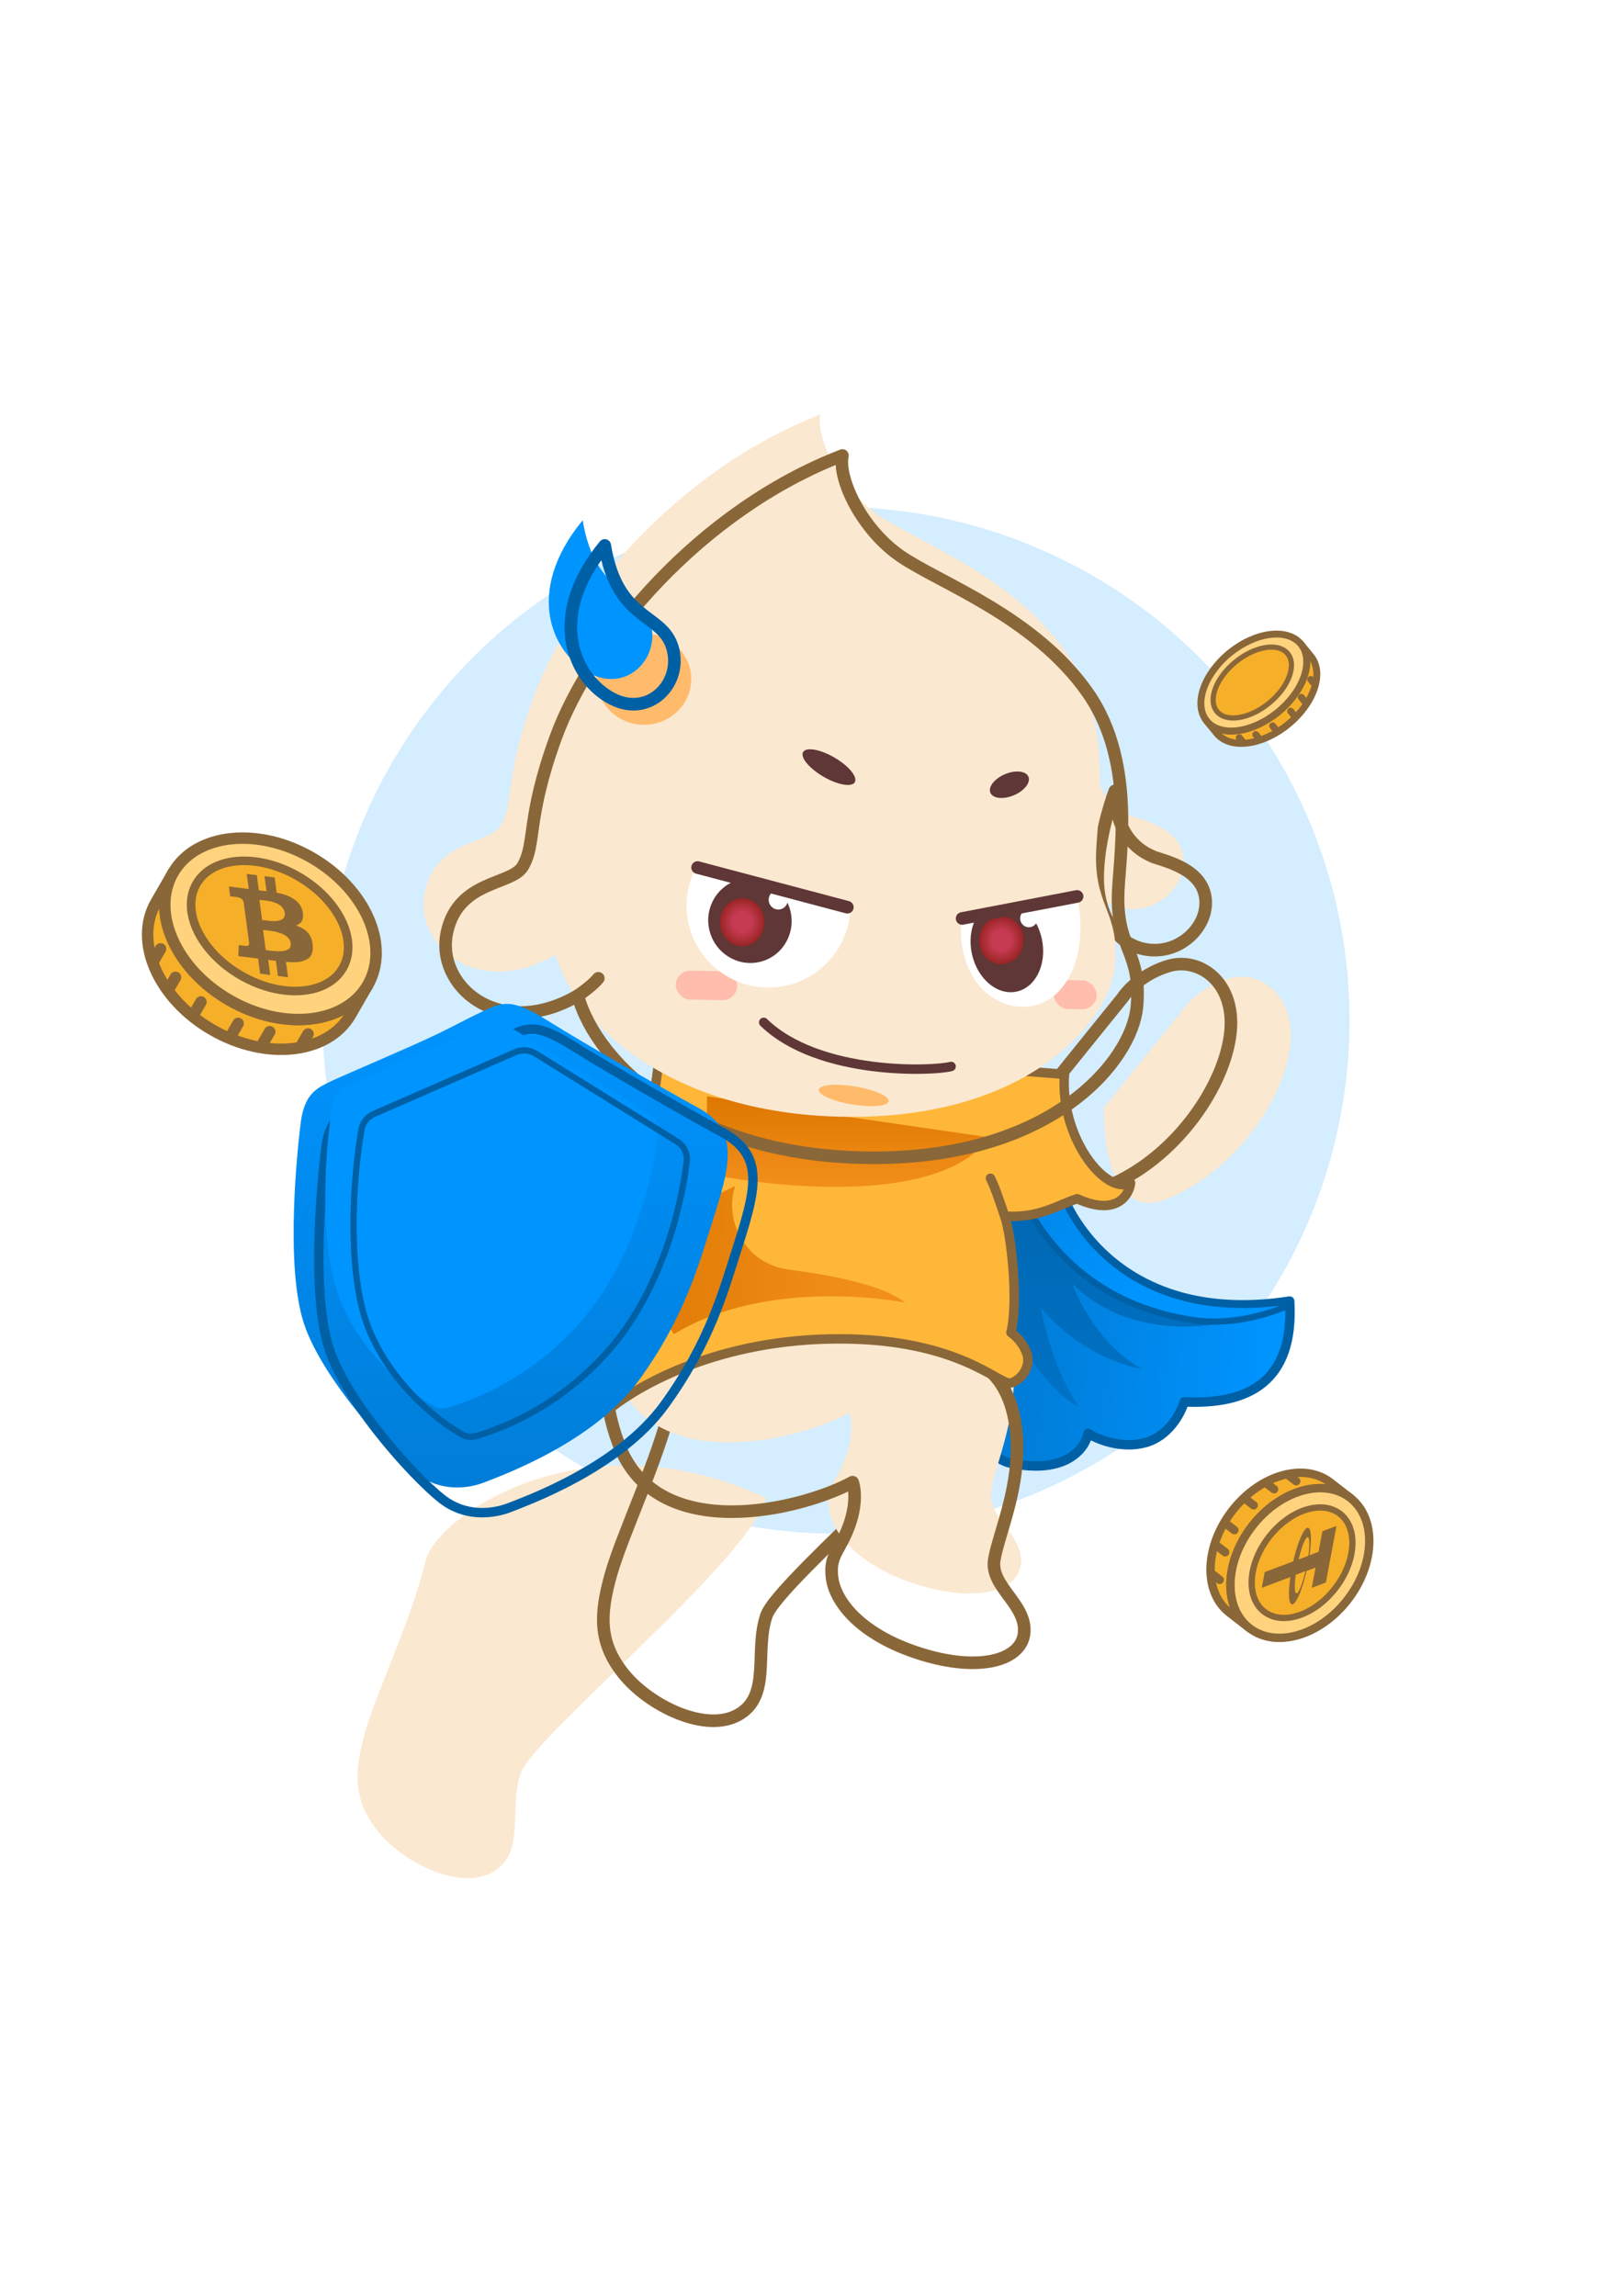 <svg width="186" height="263" viewBox="0 0 186 263" fill="none" xmlns="http://www.w3.org/2000/svg">
<mask id="mask0_1608_73314" style="mask-type:alpha" maskUnits="userSpaceOnUse" x="0" y="0" width="186" height="263">
<rect width="186" height="263" fill="#D9D9D9"/>
</mask>
<g mask="url(#mask0_1608_73314)">
<circle opacity="0.17" cx="95.762" cy="116.871" r="58.801" fill="#0094FF"/>
<path d="M147.709 149.037C129.96 151.778 122.517 140.8 121.014 134.968L115.422 133.705L110.552 140.74C109.65 149.157 109.434 166.316 115.783 167.615C122.132 168.914 124.321 165.871 124.621 164.188C125.643 164.849 128.373 165.992 131.115 165.27C133.856 164.549 135.263 161.843 135.624 160.58C143.019 160.941 148.25 158.236 147.709 149.037Z" fill="url(#paint0_linear_1608_73314)" stroke="#0060A6" stroke-width="1.082" stroke-linejoin="round"/>
<g filter="url(#filter0_f_1608_73314)">
<path d="M122.818 147.052C129.023 153.257 138.27 152.283 142.118 151.02C127.544 151.02 120.774 140.92 119.21 135.869L111.094 136.41C110.973 136.591 111.454 139.116 114.34 147.774C117.226 156.431 121.675 160.279 123.539 161.121C120.942 157.369 119.571 151.982 119.21 149.758C123.251 154.664 128.59 156.492 130.754 156.792C126.281 154.339 123.599 149.277 122.818 147.052Z" fill="url(#paint1_linear_1608_73314)"/>
</g>
<path fill-rule="evenodd" clip-rule="evenodd" d="M115.581 133.742C120.082 145.772 128.721 149.988 136.526 151.202C140.729 151.856 145.102 150.677 147.73 149.464C147.724 149.324 147.717 149.182 147.709 149.038C129.96 151.78 122.517 140.801 121.014 134.969L115.581 133.742Z" fill="url(#paint2_linear_1608_73314)"/>
<path d="M136.526 151.202L136.471 151.558L136.471 151.558L136.526 151.202ZM115.581 133.742L115.661 133.39C115.531 133.361 115.396 133.405 115.309 133.505C115.222 133.605 115.197 133.744 115.243 133.869L115.581 133.742ZM147.73 149.464L147.881 149.792C148.014 149.731 148.096 149.596 148.09 149.45L147.73 149.464ZM147.709 149.038L148.069 149.017C148.063 148.915 148.015 148.821 147.936 148.757C147.856 148.693 147.754 148.666 147.654 148.681L147.709 149.038ZM121.014 134.969L121.363 134.879C121.329 134.748 121.225 134.647 121.093 134.617L121.014 134.969ZM136.581 150.846C128.876 149.647 120.365 145.498 115.919 133.616L115.243 133.869C119.8 146.046 128.566 150.329 136.471 151.558L136.581 150.846ZM147.579 149.137C144.993 150.33 140.693 151.485 136.581 150.846L136.471 151.558C140.765 152.227 145.212 151.024 147.881 149.792L147.579 149.137ZM148.09 149.45C148.085 149.307 148.078 149.163 148.069 149.017L147.349 149.059C147.357 149.201 147.364 149.341 147.37 149.479L148.09 149.45ZM147.654 148.681C138.866 150.039 132.667 147.997 128.483 144.928C124.288 141.85 122.096 137.721 121.363 134.879L120.665 135.059C121.435 138.049 123.716 142.325 128.056 145.509C132.407 148.702 138.803 150.779 147.764 149.394L147.654 148.681ZM121.093 134.617L115.661 133.39L115.502 134.094L120.934 135.321L121.093 134.617Z" fill="#0060A6"/>
<g filter="url(#filter1_iiii_1608_73314)">
<path d="M87.775 185.07C89.167 180.942 114.063 160.58 115.866 153.546C94.943 143.806 78.014 155.751 76.86 160.802C75.417 167.115 71.231 175.851 69.969 180.361C68.706 184.87 68.526 188.117 71.412 191.724C74.298 195.331 80.791 198.578 84.579 196.414C88.367 194.249 86.383 189.199 87.775 185.07Z" fill="#FBE8D0"/>
</g>
<path d="M87.775 185.07C89.167 180.942 114.063 160.58 115.866 153.546C94.943 143.806 78.014 155.751 76.86 160.802C75.417 167.115 71.231 175.851 69.969 180.361C68.706 184.87 68.526 188.117 71.412 191.724C74.298 195.331 80.791 198.578 84.579 196.414C88.367 194.249 86.383 189.199 87.775 185.07Z" stroke="#8A6738" stroke-width="1.443" stroke-linejoin="round"/>
<g filter="url(#filter2_iii_1608_73314)">
<path d="M97.289 174.65C98.154 172.197 97.89 170.381 97.649 169.78C92.058 172.846 75.296 177.175 70.871 165.451C66.901 154.935 72.097 147.955 75.103 145.43L87.549 151.562L102.339 152.464C105.225 152.645 108.472 154.448 110.997 155.53C112.887 156.341 115.867 158.236 116.408 164.188C116.949 170.141 114.424 175.552 113.883 178.618C113.342 181.684 117.49 183.668 117.31 186.915C117.13 190.162 112.259 191.605 105.405 189.44C98.551 187.276 95.665 183.488 95.305 180.782C94.944 178.077 96.206 177.716 97.289 174.65Z" fill="#FBE8D0"/>
</g>
<path d="M97.289 174.65C98.154 172.197 97.89 170.381 97.649 169.78C92.058 172.846 75.296 177.175 70.871 165.451C66.901 154.935 72.097 147.955 75.103 145.43L87.549 151.562L102.339 152.464C105.225 152.645 108.472 154.448 110.997 155.53C112.887 156.341 115.867 158.236 116.408 164.188C116.949 170.141 114.424 175.552 113.883 178.618C113.342 181.684 117.49 183.668 117.31 186.915C117.13 190.162 112.259 191.605 105.405 189.44C98.551 187.276 95.665 183.488 95.305 180.782C94.944 178.077 96.206 177.716 97.289 174.65Z" stroke="#8A6738" stroke-width="1.443" stroke-linejoin="round"/>
<g filter="url(#filter3_ii_1608_73314)">
<path d="M133.828 110.652C130.942 111.517 129.138 113.417 128.597 114.259C126.722 116.568 121.803 122.676 119.579 125.442C119.459 129.951 120.733 138.357 126.794 135.904C134.369 132.837 139.961 124.901 140.863 118.768C141.764 112.636 137.436 109.569 133.828 110.652Z" fill="#FBE8D0"/>
</g>
<path d="M133.828 110.652C130.942 111.517 129.138 113.417 128.597 114.259C126.722 116.568 121.803 122.676 119.579 125.442C119.459 129.951 120.733 138.357 126.794 135.904C134.369 132.837 139.961 124.901 140.863 118.768C141.764 112.636 137.436 109.569 133.828 110.652Z" stroke="#8A6738" stroke-width="1.443" stroke-linejoin="round"/>
<g filter="url(#filter4_i_1608_73314)">
<path d="M129.492 135.508C126.606 136.951 121.375 130.277 121.916 123.063L75.741 119.455L70.149 161.121C73.276 158.716 82.234 153.365 96.123 153.365C110.011 153.365 114.521 158.776 115.783 158.415C117.046 158.055 118.128 156.431 117.587 154.988C117.154 153.834 116.324 153.004 115.783 152.643C116.685 149.036 115.783 141.22 115.062 139.296C118.958 139.585 121.134 138.033 123.359 137.312C127.832 139.332 129.311 136.951 129.492 135.508Z" fill="#FFB739"/>
</g>
<path d="M129.492 135.508C126.606 136.951 121.375 130.277 121.916 123.063L75.741 119.455L70.149 161.121C73.276 158.716 82.234 153.365 96.123 153.365C110.011 153.365 114.521 158.776 115.783 158.415C117.046 158.055 118.128 156.431 117.587 154.988C117.154 153.834 116.324 153.004 115.783 152.643C116.685 149.036 115.783 141.22 115.062 139.296C118.958 139.585 121.134 138.033 123.359 137.312C127.832 139.332 129.311 136.951 129.492 135.508Z" stroke="#8A6738" stroke-width="1.082" stroke-linejoin="round"/>
<g filter="url(#filter5_f_1608_73314)">
<path d="M103.698 149.217C98.828 148.315 86.382 147.233 77.183 152.824C76.402 151.802 74.875 147.701 75.74 143.805C76.606 139.909 81.753 136.891 84.218 135.869C82.955 139.236 84.912 144.711 90.35 145.429C99.91 146.691 102.435 148.315 103.698 149.217Z" fill="url(#paint3_linear_1608_73314)"/>
</g>
<g filter="url(#filter6_f_1608_73314)">
<path d="M113.258 130.278C107.919 137.925 89.509 136.23 80.972 134.426V125.588L113.258 130.278Z" fill="url(#paint4_linear_1608_73314)"/>
</g>
<path d="M115.062 139.296C114.521 137.672 113.98 136.049 113.438 134.967" stroke="#8A6738" stroke-width="1.082" stroke-linecap="round" stroke-linejoin="round"/>
<g filter="url(#filter7_ii_1608_73314)">
<path d="M132.001 98.106C131.016 97.658 127.731 96.166 127.686 90.598C127.024 92.344 125.704 96.79 125.717 100.6C125.733 105.361 128.36 108.735 132.077 108.838C135.794 108.942 138.735 105.523 137.973 102.404C137.211 99.284 132.986 98.553 132.001 98.106Z" fill="#FBE8D0"/>
</g>
<path d="M132.001 98.106C131.016 97.658 127.731 96.166 127.686 90.598C127.024 92.344 125.704 96.79 125.717 100.6C125.733 105.361 128.36 108.735 132.077 108.838C135.794 108.942 138.735 105.523 137.973 102.404C137.211 99.284 132.986 98.553 132.001 98.106Z" stroke="#8A6738" stroke-width="1.443" stroke-linejoin="round"/>
<g filter="url(#filter8_ii_1608_73314)">
<path d="M51.204 106.733C52.528 100.804 58.613 101.401 59.869 99.254C61.445 96.562 60.24 93.823 63.657 84.464C67.67 73.469 80.07 58.491 96.484 52.178C95.94 54.852 98.687 60.647 103.158 63.721C107.629 66.796 118.506 70.616 124.622 79.414C130.341 87.639 128.049 98.877 128.049 102.862C128.049 108.814 130.755 109.175 130.214 115.307C129.673 121.44 120.654 132.623 100.092 132.623C79.529 132.623 68.346 121.981 66.182 114.045C57.163 119.276 49.818 112.934 51.204 106.733Z" fill="#FBE8D0"/>
</g>
<path d="M51.204 106.733C52.528 100.804 58.613 101.401 59.869 99.254C61.445 96.562 60.24 93.823 63.657 84.464C67.67 73.469 80.07 58.491 96.484 52.178C95.94 54.852 98.687 60.647 103.158 63.721C107.629 66.796 118.506 70.616 124.622 79.414C130.341 87.639 128.049 98.877 128.049 102.862C128.049 108.814 130.755 109.175 130.214 115.307C129.673 121.44 120.654 132.623 100.092 132.623C79.529 132.623 68.346 121.981 66.182 114.045C57.163 119.276 49.818 112.934 51.204 106.733Z" stroke="#8A6738" stroke-width="1.443" stroke-linejoin="round"/>
<g filter="url(#filter9_f_1608_73314)">
<ellipse cx="73.757" cy="77.791" rx="5.411" ry="5.231" fill="#FFBB6B"/>
</g>
<g filter="url(#filter10_f_1608_73314)">
<rect x="77.427" y="111.158" width="7.036" height="3.311" rx="1.655" transform="rotate(1.078 77.427 111.158)" fill="#FFBDAD"/>
</g>
<g filter="url(#filter11_f_1608_73314)">
<rect x="120.716" y="112.242" width="4.923" height="3.311" rx="1.655" transform="rotate(1.078 120.716 112.242)" fill="#FFBDAD"/>
</g>
<path d="M66.182 114.045C66.723 113.684 67.949 112.782 68.526 112.061" stroke="#8A6738" stroke-width="1.443" stroke-linecap="round" stroke-linejoin="round"/>
<g filter="url(#filter12_d_1608_73314)">
<path fill-rule="evenodd" clip-rule="evenodd" d="M81.269 98.806C80.451 100.266 80.014 101.963 80.086 103.758C80.294 108.934 84.658 112.961 89.834 112.754C94.766 112.556 98.655 108.584 98.831 103.733L81.269 98.806Z" fill="white"/>
<ellipse cx="87.334" cy="105.102" rx="4.856" ry="4.767" transform="rotate(71.524 87.334 105.102)" fill="#5E3736"/>
<ellipse cx="86.443" cy="105.28" rx="2.562" ry="2.745" transform="rotate(0.3 86.443 105.28)" fill="url(#paint5_radial_1608_73314)"/>
<ellipse cx="90.582" cy="102.705" rx="1.101" ry="1.123" transform="rotate(0.3 90.582 102.705)" fill="white"/>
<path d="M81.34 99.014L98.491 103.56" stroke="#5E3736" stroke-width="1.443" stroke-linecap="round" stroke-linejoin="round"/>
</g>
<g filter="url(#filter13_d_1608_73314)">
<path fill-rule="evenodd" clip-rule="evenodd" d="M111.507 105.288C111.477 105.802 111.478 106.327 111.512 106.861C111.841 112.069 115.214 115.195 119.031 114.953C122.848 114.712 125.524 110.549 125.164 104.853C125.109 103.991 124.976 103.192 124.775 102.46L111.507 105.288Z" fill="white"/>
<path fill-rule="evenodd" clip-rule="evenodd" d="M113.152 104.949C112.618 106.049 112.444 107.456 112.756 108.902C113.375 111.767 115.669 113.702 117.88 113.224C120.091 112.747 121.382 110.037 120.763 107.173C120.462 105.781 119.767 104.609 118.877 103.826L113.152 104.949Z" fill="#5E3736"/>
<ellipse cx="116.123" cy="107.346" rx="2.562" ry="2.745" transform="rotate(2.598 116.123 107.346)" fill="url(#paint6_radial_1608_73314)"/>
<ellipse cx="119.284" cy="104.836" rx="1.001" ry="1.021" transform="rotate(2.598 119.284 104.836)" fill="white"/>
<path d="M111.636 104.849L124.803 102.324" stroke="#5E3736" stroke-width="1.443" stroke-linecap="round" stroke-linejoin="round"/>
</g>
<path d="M146.364 81.57C143.385 84.002 139.732 84.458 138.206 82.588L139.36 84.002C140.886 85.871 144.538 85.416 147.518 82.984C150.498 80.553 151.677 77.066 150.151 75.196L148.997 73.782C150.523 75.652 149.344 79.139 146.364 81.57Z" fill="#F6AF28" stroke="#8A6738" stroke-width="0.792" stroke-linecap="round" stroke-linejoin="round"/>
<ellipse cx="143.602" cy="78.186" rx="6.964" ry="4.37" transform="rotate(-39.217 143.602 78.186)" fill="#FFD37E" stroke="#8A6738" stroke-width="0.792" stroke-linecap="round" stroke-linejoin="round"/>
<ellipse cx="143.427" cy="78.184" rx="5.233" ry="3.041" transform="rotate(-39.217 143.427 78.184)" fill="#F6AF28" stroke="#8A6738" stroke-width="0.594" stroke-linecap="round" stroke-linejoin="round"/>
<path d="M142.421 85.089L141.94 84.5" stroke="#8A6738" stroke-width="0.792" stroke-linecap="round" stroke-linejoin="round"/>
<path d="M150.599 78.415L150.118 77.826" stroke="#8A6738" stroke-width="0.792" stroke-linecap="round" stroke-linejoin="round"/>
<path d="M144.304 84.73L143.823 84.141" stroke="#8A6738" stroke-width="0.792" stroke-linecap="round" stroke-linejoin="round"/>
<path d="M149.527 80.468L149.046 79.879" stroke="#8A6738" stroke-width="0.792" stroke-linecap="round" stroke-linejoin="round"/>
<path d="M146.241 83.736L145.761 83.147" stroke="#8A6738" stroke-width="0.792" stroke-linecap="round" stroke-linejoin="round"/>
<path d="M148.303 82.054L147.822 81.465" stroke="#8A6738" stroke-width="0.792" stroke-linecap="round" stroke-linejoin="round"/>
<path d="M143.417 174.811C146.609 170.693 151.64 169.249 154.654 171.586L152.375 169.819C149.361 167.483 144.329 168.926 141.137 173.044C137.945 177.162 137.802 182.394 140.816 184.731L143.095 186.498C140.081 184.161 140.225 178.929 143.417 174.811Z" fill="#F6AF28" stroke="#8A6738" stroke-width="0.961" stroke-linecap="round" stroke-linejoin="round"/>
<ellipse cx="148.875" cy="179.041" rx="9.434" ry="6.906" transform="rotate(127.782 148.875 179.041)" fill="#FFD37E" stroke="#8A6738" stroke-width="0.961" stroke-linecap="round" stroke-linejoin="round"/>
<ellipse cx="149.126" cy="179.006" rx="7.089" ry="4.806" transform="rotate(127.782 149.126 179.006)" fill="#F6AF28" stroke="#8A6738" stroke-width="0.721" stroke-linecap="round" stroke-linejoin="round"/>
<path d="M147.507 168.934L148.457 169.67" stroke="#8A6738" stroke-width="0.961" stroke-linecap="round" stroke-linejoin="round"/>
<path d="M138.748 180.235L139.697 180.971" stroke="#8A6738" stroke-width="0.961" stroke-linecap="round" stroke-linejoin="round"/>
<path d="M144.97 169.856L145.92 170.592" stroke="#8A6738" stroke-width="0.961" stroke-linecap="round" stroke-linejoin="round"/>
<path d="M139.375 177.072L140.324 177.809" stroke="#8A6738" stroke-width="0.961" stroke-linecap="round" stroke-linejoin="round"/>
<path d="M142.633 171.692L143.583 172.428" stroke="#8A6738" stroke-width="0.961" stroke-linecap="round" stroke-linejoin="round"/>
<path d="M140.424 174.541L141.374 175.277" stroke="#8A6738" stroke-width="0.961" stroke-linecap="round" stroke-linejoin="round"/>
<path d="M148.065 183.768C148.523 183.595 149.184 181.965 149.647 179.95L150.672 179.564L150.237 181.885L151.856 181.276L153.071 174.797L151.452 175.406L151.011 177.761L149.986 178.147C150.269 176.192 150.166 174.842 149.706 175.015C149.247 175.188 148.583 176.827 148.12 178.849L144.851 180.081L144.512 181.884L147.783 180.653C147.503 182.598 147.606 183.94 148.065 183.768ZM149.73 176.091C149.996 175.99 150.034 176.896 149.848 178.215L148.736 178.634C149.054 177.266 149.463 176.191 149.73 176.091ZM148.408 180.385L149.519 179.966C149.198 181.338 148.79 182.41 148.526 182.509C148.262 182.609 148.224 181.705 148.408 180.385Z" fill="#8A6738"/>
<path d="M26.265 114.556C20.109 111.003 17.229 104.469 19.83 99.963L17.863 103.37C15.262 107.876 18.142 114.409 24.298 117.963C30.453 121.517 37.551 120.745 40.153 116.239L42.12 112.832C39.518 117.338 32.42 118.11 26.265 114.556Z" fill="#F6AF28" stroke="#8A6738" stroke-width="1.311" stroke-linecap="round" stroke-linejoin="round"/>
<ellipse cx="30.974" cy="106.398" rx="12.869" ry="9.421" transform="rotate(30 30.974 106.398)" fill="#FFD37E" stroke="#8A6738" stroke-width="1.311" stroke-linecap="round" stroke-linejoin="round"/>
<ellipse cx="30.881" cy="106.064" rx="9.671" ry="6.556" transform="rotate(30 30.881 106.064)" fill="#F6AF28" stroke="#8A6738" stroke-width="0.983" stroke-linecap="round" stroke-linejoin="round"/>
<path d="M17.567 110.113L18.387 108.693" stroke="#8A6738" stroke-width="1.311" stroke-linecap="round" stroke-linejoin="round"/>
<path d="M34.459 119.865L35.278 118.445" stroke="#8A6738" stroke-width="1.311" stroke-linecap="round" stroke-linejoin="round"/>
<path d="M19.28 113.373L20.1 111.953" stroke="#8A6738" stroke-width="1.311" stroke-linecap="round" stroke-linejoin="round"/>
<path d="M30.068 119.601L30.888 118.182" stroke="#8A6738" stroke-width="1.311" stroke-linecap="round" stroke-linejoin="round"/>
<path d="M22.195 116.191L23.015 114.771" stroke="#8A6738" stroke-width="1.311" stroke-linecap="round" stroke-linejoin="round"/>
<path d="M26.454 118.65L27.273 117.23" stroke="#8A6738" stroke-width="1.311" stroke-linecap="round" stroke-linejoin="round"/>
<path fill-rule="evenodd" clip-rule="evenodd" d="M33.92 106.025C33.92 106.025 34.497 106.207 34.929 106.535C35.361 106.862 35.719 107.389 35.798 108.103C35.878 108.817 35.817 109.509 35.181 109.874C34.561 110.23 33.847 110.226 33.511 110.224C33.502 110.223 33.494 110.223 33.485 110.223C33.325 110.223 33.05 110.208 32.753 110.186L32.988 111.94L31.832 111.793L31.6 110.068L30.719 109.956L30.951 111.681L29.794 111.534L29.562 109.808L27.287 109.519L27.35 108.253L28.042 108.341C28.275 108.37 28.369 108.363 28.455 108.289C28.541 108.216 28.545 108.087 28.53 107.981L27.93 103.515C27.893 103.235 27.858 103.156 27.701 102.995C27.544 102.833 27.217 102.773 27.035 102.75L26.366 102.665L26.215 101.544L28.491 101.833L28.258 100.103L29.415 100.25L29.647 101.98L30.528 102.093L30.296 100.362L31.453 100.51L31.688 102.26C32.557 102.42 33.219 102.655 33.832 103.113C34.623 103.704 34.702 104.567 34.713 104.772C34.725 104.977 34.681 105.363 34.521 105.595C34.361 105.828 33.92 106.025 33.92 106.025ZM29.71 103.09C29.71 103.09 30.086 103.106 30.461 103.159C30.837 103.212 31.168 103.265 31.68 103.477C32.193 103.69 32.532 104.092 32.602 104.526C32.671 104.959 32.52 105.222 32.209 105.362C31.898 105.502 31.448 105.543 31.013 105.504C30.579 105.465 30.018 105.377 30.018 105.377L29.71 103.09ZM32.854 108.83C32.621 108.933 32.133 108.989 31.65 108.962C31.166 108.935 30.435 108.827 30.435 108.827L30.125 106.528C30.125 106.528 30.82 106.582 31.369 106.686C31.918 106.791 32.394 106.984 32.613 107.111C32.832 107.237 33.221 107.503 33.292 108.029C33.363 108.555 33.088 108.727 32.854 108.83Z" fill="#8A6738"/>
<g filter="url(#filter14_ii_1608_73314)">
<path d="M70.097 80.031C65.831 77.802 62.443 70.77 69.26 62.48C70.707 71.243 75.836 70.155 77.022 74.191C78.208 78.228 74.363 82.259 70.097 80.031Z" fill="#0094FF"/>
</g>
<path d="M70.097 80.031C65.831 77.802 62.443 70.77 69.26 62.48C70.707 71.243 75.836 70.155 77.022 74.191C78.208 78.228 74.363 82.259 70.097 80.031Z" stroke="#0060A6" stroke-width="1.443" stroke-linejoin="round"/>
<g filter="url(#filter15_i_1608_73314)">
<path d="M40.207 127.031C41.65 126.31 43.454 125.588 49.586 122.883C54.233 120.833 54.998 120.271 57.703 118.961C60.409 117.652 61.31 117.111 65.639 119.816C69.968 122.522 78.806 127.572 82.775 129.737C87.628 132.384 86.591 136.23 84.398 143.084C82.955 147.593 81.332 153.726 76.101 160.941C70.87 168.156 60.228 171.944 58.425 172.665C56.621 173.386 53.735 173.747 51.21 172.124C48.504 170.385 39.846 161.121 37.682 154.448C35.517 147.774 36.96 134.426 37.321 131.54C37.682 128.654 38.764 127.753 40.207 127.031Z" fill="url(#paint7_linear_1608_73314)"/>
</g>
<path d="M40.207 127.031C41.65 126.31 43.454 125.588 49.586 122.883C54.233 120.833 54.998 120.271 57.703 118.961C60.409 117.652 61.31 117.111 65.639 119.816C69.968 122.522 78.806 127.572 82.775 129.737C87.628 132.384 86.591 136.23 84.398 143.084C82.955 147.593 81.332 153.726 76.101 160.941C70.87 168.156 60.228 171.944 58.425 172.665C56.621 173.386 53.735 173.747 51.21 172.124C48.504 170.385 39.846 161.121 37.682 154.448C35.517 147.774 36.96 134.426 37.321 131.54C37.682 128.654 38.764 127.753 40.207 127.031Z" stroke="#0060A6" stroke-width="1.082" stroke-linejoin="round"/>
<g filter="url(#filter16_ii_1608_73314)">
<path d="M42.831 127.599L59.013 120.529C59.775 120.197 60.651 120.26 61.357 120.699L77.499 130.729C78.302 131.228 78.766 132.133 78.652 133.073C77.849 139.665 75.121 148.629 69.609 154.81C64.135 160.947 58.102 163.423 54.595 164.483C54.04 164.651 53.443 164.609 52.936 164.328C50.031 162.718 44.649 158.328 42.192 152.104C39.694 145.776 40.425 134.888 41.404 129.373C41.545 128.577 42.09 127.923 42.831 127.599Z" fill="#0094FF"/>
</g>
<path d="M42.831 127.599L59.013 120.529C59.775 120.197 60.651 120.26 61.357 120.699L77.499 130.729C78.302 131.228 78.766 132.133 78.652 133.073C77.849 139.665 75.121 148.629 69.609 154.81C64.135 160.947 58.102 163.423 54.595 164.483C54.04 164.651 53.443 164.609 52.936 164.328C50.031 162.718 44.649 158.328 42.192 152.104C39.694 145.776 40.425 134.888 41.404 129.373C41.545 128.577 42.09 127.923 42.831 127.599Z" stroke="#0060A6" stroke-width="0.721" stroke-linejoin="round"/>
<g filter="url(#filter17_iiif_1608_73314)">
<path d="M60.635 135.232C60.635 135.232 60.635 135.231 60.635 135.231C61.054 131.262 59.097 127.604 57.998 126.67C57.992 126.666 57.892 126.599 57.888 126.755C57.888 126.757 57.886 126.758 57.886 126.76C57.125 134.261 53.091 135.955 50.759 138.532C45.577 144.257 48.871 151.571 53.796 153.323C53.878 153.353 54.106 153.441 54.54 153.57C54.766 153.637 54.851 153.448 54.707 153.141C54.192 152.041 53.272 150.182 53.256 147.895C53.219 142.584 60.147 139.852 60.635 135.232C60.635 135.232 60.635 135.232 60.635 135.232V135.232Z" fill="#0094FF"/>
<path d="M62.936 137.991C62.936 137.991 62.936 137.991 62.936 137.991C62.898 137.959 62.843 137.956 62.832 138.008C62.645 138.953 61.486 140.852 60.028 142.595C55.114 148.47 57.079 151.49 58.624 153.602C58.91 153.993 59.074 153.927 59.261 153.68C59.439 153.447 59.7 153.153 60.754 152.76C60.92 152.697 64.915 150.995 65.723 146.409C66.506 141.968 63.877 138.897 62.936 137.991C62.936 137.991 62.936 137.991 62.936 137.991V137.991Z" fill="#0094FF"/>
</g>
<path d="M87.466 117.111C93.779 123.244 106.946 122.703 108.93 122.162" stroke="#5E3736" stroke-width="1.082" stroke-linecap="round" stroke-linejoin="round"/>
<ellipse cx="94.941" cy="87.874" rx="3.427" ry="1.263" transform="rotate(30.296 94.941 87.874)" fill="#5E3736"/>
<g filter="url(#filter18_f_1608_73314)">
<ellipse cx="97.773" cy="125.484" rx="4.059" ry="1.048" transform="rotate(9.424 97.773 125.484)" fill="#FFBB6B"/>
</g>
<ellipse cx="115.61" cy="89.891" rx="2.364" ry="1.309" transform="rotate(-22.936 115.61 89.891)" fill="#5E3736"/>
</g>
<defs>
<filter id="filter0_f_1608_73314" x="109.634" y="134.426" width="33.926" height="28.138" filterUnits="userSpaceOnUse" color-interpolation-filters="sRGB">
<feFlood flood-opacity="0" result="BackgroundImageFix"/>
<feBlend mode="normal" in="SourceGraphic" in2="BackgroundImageFix" result="shape"/>
<feGaussianBlur stdDeviation="0.721" result="effect1_foregroundBlur_1608_73314"/>
</filter>
<filter id="filter1_iiii_1608_73314" x="63.326" y="144.426" width="55.427" height="58.457" filterUnits="userSpaceOnUse" color-interpolation-filters="sRGB">
<feFlood flood-opacity="0" result="BackgroundImageFix"/>
<feBlend mode="normal" in="SourceGraphic" in2="BackgroundImageFix" result="shape"/>
<feColorMatrix in="SourceAlpha" type="matrix" values="0 0 0 0 0 0 0 0 0 0 0 0 0 0 0 0 0 0 127 0" result="hardAlpha"/>
<feOffset/>
<feGaussianBlur stdDeviation="5.592"/>
<feComposite in2="hardAlpha" operator="arithmetic" k2="-1" k3="1"/>
<feColorMatrix type="matrix" values="0 0 0 0 1 0 0 0 0 0.732 0 0 0 0 0.421 0 0 0 1 0"/>
<feBlend mode="normal" in2="shape" result="effect1_innerShadow_1608_73314"/>
<feColorMatrix in="SourceAlpha" type="matrix" values="0 0 0 0 0 0 0 0 0 0 0 0 0 0 0 0 0 0 127 0" result="hardAlpha"/>
<feOffset dx="-2.525" dy="-4.69"/>
<feGaussianBlur stdDeviation="2.525"/>
<feComposite in2="hardAlpha" operator="arithmetic" k2="-1" k3="1"/>
<feColorMatrix type="matrix" values="0 0 0 0 1 0 0 0 0 0.733 0 0 0 0 0.42 0 0 0 1 0"/>
<feBlend mode="normal" in2="effect1_innerShadow_1608_73314" result="effect2_innerShadow_1608_73314"/>
<feColorMatrix in="SourceAlpha" type="matrix" values="0 0 0 0 0 0 0 0 0 0 0 0 0 0 0 0 0 0 127 0" result="hardAlpha"/>
<feOffset dx="-27.777" dy="25.973"/>
<feGaussianBlur stdDeviation="2.525"/>
<feComposite in2="hardAlpha" operator="arithmetic" k2="-1" k3="1"/>
<feColorMatrix type="matrix" values="0 0 0 0 1 0 0 0 0 0.733 0 0 0 0 0.42 0 0 0 1 0"/>
<feBlend mode="normal" in2="effect2_innerShadow_1608_73314" result="effect3_innerShadow_1608_73314"/>
<feColorMatrix in="SourceAlpha" type="matrix" values="0 0 0 0 0 0 0 0 0 0 0 0 0 0 0 0 0 0 127 0" result="hardAlpha"/>
<feOffset dx="2.164" dy="-3.247"/>
<feGaussianBlur stdDeviation="3.788"/>
<feComposite in2="hardAlpha" operator="arithmetic" k2="-1" k3="1"/>
<feColorMatrix type="matrix" values="0 0 0 0 1 0 0 0 0 0.741 0 0 0 0 0.678 0 0 0 1 0"/>
<feBlend mode="normal" in2="effect3_innerShadow_1608_73314" result="effect4_innerShadow_1608_73314"/>
</filter>
<filter id="filter2_iii_1608_73314" x="66.186" y="140.019" width="54.016" height="51.172" filterUnits="userSpaceOnUse" color-interpolation-filters="sRGB">
<feFlood flood-opacity="0" result="BackgroundImageFix"/>
<feBlend mode="normal" in="SourceGraphic" in2="BackgroundImageFix" result="shape"/>
<feColorMatrix in="SourceAlpha" type="matrix" values="0 0 0 0 0 0 0 0 0 0 0 0 0 0 0 0 0 0 127 0" result="hardAlpha"/>
<feOffset/>
<feGaussianBlur stdDeviation="5.592"/>
<feComposite in2="hardAlpha" operator="arithmetic" k2="-1" k3="1"/>
<feColorMatrix type="matrix" values="0 0 0 0 1 0 0 0 0 0.732 0 0 0 0 0.421 0 0 0 1 0"/>
<feBlend mode="normal" in2="shape" result="effect1_innerShadow_1608_73314"/>
<feColorMatrix in="SourceAlpha" type="matrix" values="0 0 0 0 0 0 0 0 0 0 0 0 0 0 0 0 0 0 127 0" result="hardAlpha"/>
<feOffset dx="-2.525" dy="-4.69"/>
<feGaussianBlur stdDeviation="2.525"/>
<feComposite in2="hardAlpha" operator="arithmetic" k2="-1" k3="1"/>
<feColorMatrix type="matrix" values="0 0 0 0 1 0 0 0 0 0.733 0 0 0 0 0.42 0 0 0 1 0"/>
<feBlend mode="normal" in2="effect1_innerShadow_1608_73314" result="effect2_innerShadow_1608_73314"/>
<feColorMatrix in="SourceAlpha" type="matrix" values="0 0 0 0 0 0 0 0 0 0 0 0 0 0 0 0 0 0 127 0" result="hardAlpha"/>
<feOffset dx="2.164" dy="-3.247"/>
<feGaussianBlur stdDeviation="3.788"/>
<feComposite in2="hardAlpha" operator="arithmetic" k2="-1" k3="1"/>
<feColorMatrix type="matrix" values="0 0 0 0 1 0 0 0 0 0.741 0 0 0 0 0.678 0 0 0 1 0"/>
<feBlend mode="normal" in2="effect2_innerShadow_1608_73314" result="effect3_innerShadow_1608_73314"/>
</filter>
<filter id="filter3_ii_1608_73314" x="118.85" y="109.717" width="27.906" height="28.791" filterUnits="userSpaceOnUse" color-interpolation-filters="sRGB">
<feFlood flood-opacity="0" result="BackgroundImageFix"/>
<feBlend mode="normal" in="SourceGraphic" in2="BackgroundImageFix" result="shape"/>
<feColorMatrix in="SourceAlpha" type="matrix" values="0 0 0 0 0 0 0 0 0 0 0 0 0 0 0 0 0 0 127 0" result="hardAlpha"/>
<feOffset/>
<feGaussianBlur stdDeviation="5.592"/>
<feComposite in2="hardAlpha" operator="arithmetic" k2="-1" k3="1"/>
<feColorMatrix type="matrix" values="0 0 0 0 1 0 0 0 0 0.732 0 0 0 0 0.421 0 0 0 1 0"/>
<feBlend mode="normal" in2="shape" result="effect1_innerShadow_1608_73314"/>
<feColorMatrix in="SourceAlpha" type="matrix" values="0 0 0 0 0 0 0 0 0 0 0 0 0 0 0 0 0 0 127 0" result="hardAlpha"/>
<feOffset dx="6.854" dy="1.443"/>
<feGaussianBlur stdDeviation="2.525"/>
<feComposite in2="hardAlpha" operator="arithmetic" k2="-1" k3="1"/>
<feColorMatrix type="matrix" values="0 0 0 0 1 0 0 0 0 0.733 0 0 0 0 0.42 0 0 0 1 0"/>
<feBlend mode="normal" in2="effect1_innerShadow_1608_73314" result="effect2_innerShadow_1608_73314"/>
</filter>
<filter id="filter4_i_1608_73314" x="69.608" y="118.914" width="60.424" height="42.748" filterUnits="userSpaceOnUse" color-interpolation-filters="sRGB">
<feFlood flood-opacity="0" result="BackgroundImageFix"/>
<feBlend mode="normal" in="SourceGraphic" in2="BackgroundImageFix" result="shape"/>
<feColorMatrix in="SourceAlpha" type="matrix" values="0 0 0 0 0 0 0 0 0 0 0 0 0 0 0 0 0 0 127 0" result="hardAlpha"/>
<feOffset/>
<feGaussianBlur stdDeviation="4.69"/>
<feComposite in2="hardAlpha" operator="arithmetic" k2="-1" k3="1"/>
<feColorMatrix type="matrix" values="0 0 0 0 0.949 0 0 0 0 0.561 0 0 0 0 0.106 0 0 0 1 0"/>
<feBlend mode="normal" in2="shape" result="effect1_innerShadow_1608_73314"/>
</filter>
<filter id="filter5_f_1608_73314" x="74.04" y="134.426" width="31.102" height="19.841" filterUnits="userSpaceOnUse" color-interpolation-filters="sRGB">
<feFlood flood-opacity="0" result="BackgroundImageFix"/>
<feBlend mode="normal" in="SourceGraphic" in2="BackgroundImageFix" result="shape"/>
<feGaussianBlur stdDeviation="0.721" result="effect1_foregroundBlur_1608_73314"/>
</filter>
<filter id="filter6_f_1608_73314" x="79.529" y="124.145" width="35.172" height="13.257" filterUnits="userSpaceOnUse" color-interpolation-filters="sRGB">
<feFlood flood-opacity="0" result="BackgroundImageFix"/>
<feBlend mode="normal" in="SourceGraphic" in2="BackgroundImageFix" result="shape"/>
<feGaussianBlur stdDeviation="0.721" result="effect1_foregroundBlur_1608_73314"/>
</filter>
<filter id="filter7_ii_1608_73314" x="122.47" y="85.187" width="16.346" height="24.375" filterUnits="userSpaceOnUse" color-interpolation-filters="sRGB">
<feFlood flood-opacity="0" result="BackgroundImageFix"/>
<feBlend mode="normal" in="SourceGraphic" in2="BackgroundImageFix" result="shape"/>
<feColorMatrix in="SourceAlpha" type="matrix" values="0 0 0 0 0 0 0 0 0 0 0 0 0 0 0 0 0 0 127 0" result="hardAlpha"/>
<feOffset/>
<feGaussianBlur stdDeviation="5.592"/>
<feComposite in2="hardAlpha" operator="arithmetic" k2="-1" k3="1"/>
<feColorMatrix type="matrix" values="0 0 0 0 1 0 0 0 0 0.732 0 0 0 0 0.421 0 0 0 1 0"/>
<feBlend mode="normal" in2="shape" result="effect1_innerShadow_1608_73314"/>
<feColorMatrix in="SourceAlpha" type="matrix" values="0 0 0 0 0 0 0 0 0 0 0 0 0 0 0 0 0 0 127 0" result="hardAlpha"/>
<feOffset dx="-2.525" dy="-4.69"/>
<feGaussianBlur stdDeviation="2.525"/>
<feComposite in2="hardAlpha" operator="arithmetic" k2="-1" k3="1"/>
<feColorMatrix type="matrix" values="0 0 0 0 1 0 0 0 0 0.733 0 0 0 0 0.42 0 0 0 1 0"/>
<feBlend mode="normal" in2="effect1_innerShadow_1608_73314" result="effect2_innerShadow_1608_73314"/>
</filter>
<filter id="filter8_ii_1608_73314" x="47.788" y="46.767" width="83.219" height="86.576" filterUnits="userSpaceOnUse" color-interpolation-filters="sRGB">
<feFlood flood-opacity="0" result="BackgroundImageFix"/>
<feBlend mode="normal" in="SourceGraphic" in2="BackgroundImageFix" result="shape"/>
<feColorMatrix in="SourceAlpha" type="matrix" values="0 0 0 0 0 0 0 0 0 0 0 0 0 0 0 0 0 0 127 0" result="hardAlpha"/>
<feOffset/>
<feGaussianBlur stdDeviation="5.592"/>
<feComposite in2="hardAlpha" operator="arithmetic" k2="-1" k3="1"/>
<feColorMatrix type="matrix" values="0 0 0 0 1 0 0 0 0 0.732 0 0 0 0 0.421 0 0 0 1 0"/>
<feBlend mode="normal" in2="shape" result="effect1_innerShadow_1608_73314"/>
<feColorMatrix in="SourceAlpha" type="matrix" values="0 0 0 0 0 0 0 0 0 0 0 0 0 0 0 0 0 0 127 0" result="hardAlpha"/>
<feOffset dx="-2.525" dy="-4.69"/>
<feGaussianBlur stdDeviation="2.525"/>
<feComposite in2="hardAlpha" operator="arithmetic" k2="-1" k3="1"/>
<feColorMatrix type="matrix" values="0 0 0 0 1 0 0 0 0 0.733 0 0 0 0 0.42 0 0 0 1 0"/>
<feBlend mode="normal" in2="effect1_innerShadow_1608_73314" result="effect2_innerShadow_1608_73314"/>
</filter>
<filter id="filter9_f_1608_73314" x="64.738" y="68.953" width="18.037" height="17.676" filterUnits="userSpaceOnUse" color-interpolation-filters="sRGB">
<feFlood flood-opacity="0" result="BackgroundImageFix"/>
<feBlend mode="normal" in="SourceGraphic" in2="BackgroundImageFix" result="shape"/>
<feGaussianBlur stdDeviation="1.804" result="effect1_foregroundBlur_1608_73314"/>
</filter>
<filter id="filter10_f_1608_73314" x="76.313" y="110.107" width="9.2" height="5.545" filterUnits="userSpaceOnUse" color-interpolation-filters="sRGB">
<feFlood flood-opacity="0" result="BackgroundImageFix"/>
<feBlend mode="normal" in="SourceGraphic" in2="BackgroundImageFix" result="shape"/>
<feGaussianBlur stdDeviation="0.541" result="effect1_foregroundBlur_1608_73314"/>
</filter>
<filter id="filter11_f_1608_73314" x="119.602" y="111.191" width="7.087" height="5.506" filterUnits="userSpaceOnUse" color-interpolation-filters="sRGB">
<feFlood flood-opacity="0" result="BackgroundImageFix"/>
<feBlend mode="normal" in="SourceGraphic" in2="BackgroundImageFix" result="shape"/>
<feGaussianBlur stdDeviation="0.541" result="effect1_foregroundBlur_1608_73314"/>
</filter>
<filter id="filter12_d_1608_73314" x="75.028" y="95.046" width="26.35" height="21.684" filterUnits="userSpaceOnUse" color-interpolation-filters="sRGB">
<feFlood flood-opacity="0" result="BackgroundImageFix"/>
<feColorMatrix in="SourceAlpha" type="matrix" values="0 0 0 0 0 0 0 0 0 0 0 0 0 0 0 0 0 0 127 0" result="hardAlpha"/>
<feOffset dx="-1.443" dy="0.361"/>
<feGaussianBlur stdDeviation="1.804"/>
<feComposite in2="hardAlpha" operator="out"/>
<feColorMatrix type="matrix" values="0 0 0 0 1 0 0 0 0 0.733 0 0 0 0 0.42 0 0 0 0.57 0"/>
<feBlend mode="normal" in2="BackgroundImageFix" result="effect1_dropShadow_1608_73314"/>
<feBlend mode="normal" in="SourceGraphic" in2="effect1_dropShadow_1608_73314" result="shape"/>
</filter>
<filter id="filter13_d_1608_73314" x="105.864" y="98.357" width="21.825" height="20.578" filterUnits="userSpaceOnUse" color-interpolation-filters="sRGB">
<feFlood flood-opacity="0" result="BackgroundImageFix"/>
<feColorMatrix in="SourceAlpha" type="matrix" values="0 0 0 0 0 0 0 0 0 0 0 0 0 0 0 0 0 0 127 0" result="hardAlpha"/>
<feOffset dx="-1.443" dy="0.361"/>
<feGaussianBlur stdDeviation="1.804"/>
<feComposite in2="hardAlpha" operator="out"/>
<feColorMatrix type="matrix" values="0 0 0 0 1 0 0 0 0 0.733 0 0 0 0 0.42 0 0 0 0.57 0"/>
<feBlend mode="normal" in2="BackgroundImageFix" result="effect1_dropShadow_1608_73314"/>
<feBlend mode="normal" in="SourceGraphic" in2="effect1_dropShadow_1608_73314" result="shape"/>
</filter>
<filter id="filter14_ii_1608_73314" x="62.132" y="58.872" width="15.829" height="22.517" filterUnits="userSpaceOnUse" color-interpolation-filters="sRGB">
<feFlood flood-opacity="0" result="BackgroundImageFix"/>
<feBlend mode="normal" in="SourceGraphic" in2="BackgroundImageFix" result="shape"/>
<feColorMatrix in="SourceAlpha" type="matrix" values="0 0 0 0 0 0 0 0 0 0 0 0 0 0 0 0 0 0 127 0" result="hardAlpha"/>
<feOffset/>
<feGaussianBlur stdDeviation="3.066"/>
<feComposite in2="hardAlpha" operator="arithmetic" k2="-1" k3="1"/>
<feColorMatrix type="matrix" values="0 0 0 0 0 0 0 0 0 0.486 0 0 0 0 0.839 0 0 0 1 0"/>
<feBlend mode="normal" in2="shape" result="effect1_innerShadow_1608_73314"/>
<feColorMatrix in="SourceAlpha" type="matrix" values="0 0 0 0 0 0 0 0 0 0 0 0 0 0 0 0 0 0 127 0" result="hardAlpha"/>
<feOffset dx="-2.525" dy="-2.886"/>
<feGaussianBlur stdDeviation="1.443"/>
<feComposite in2="hardAlpha" operator="arithmetic" k2="-1" k3="1"/>
<feColorMatrix type="matrix" values="0 0 0 0 0 0 0 0 0 0.486 0 0 0 0 0.839 0 0 0 1 0"/>
<feBlend mode="normal" in2="effect1_innerShadow_1608_73314" result="effect2_innerShadow_1608_73314"/>
</filter>
<filter id="filter15_i_1608_73314" x="35.253" y="116.618" width="51.521" height="57.198" filterUnits="userSpaceOnUse" color-interpolation-filters="sRGB">
<feFlood flood-opacity="0" result="BackgroundImageFix"/>
<feBlend mode="normal" in="SourceGraphic" in2="BackgroundImageFix" result="shape"/>
<feColorMatrix in="SourceAlpha" type="matrix" values="0 0 0 0 0 0 0 0 0 0 0 0 0 0 0 0 0 0 127 0" result="hardAlpha"/>
<feOffset dx="-2.886" dy="-2.886"/>
<feGaussianBlur stdDeviation="0.361"/>
<feComposite in2="hardAlpha" operator="arithmetic" k2="-1" k3="1"/>
<feColorMatrix type="matrix" values="0 0 0 0 0.218 0 0 0 0 0.655 0 0 0 0 0.971 0 0 0 1 0"/>
<feBlend mode="normal" in2="shape" result="effect1_innerShadow_1608_73314"/>
</filter>
<filter id="filter16_ii_1608_73314" x="39.052" y="117.071" width="39.978" height="47.872" filterUnits="userSpaceOnUse" color-interpolation-filters="sRGB">
<feFlood flood-opacity="0" result="BackgroundImageFix"/>
<feBlend mode="normal" in="SourceGraphic" in2="BackgroundImageFix" result="shape"/>
<feColorMatrix in="SourceAlpha" type="matrix" values="0 0 0 0 0 0 0 0 0 0 0 0 0 0 0 0 0 0 127 0" result="hardAlpha"/>
<feOffset dx="-1.082" dy="-2.886"/>
<feGaussianBlur stdDeviation="2.886"/>
<feComposite in2="hardAlpha" operator="arithmetic" k2="-1" k3="1"/>
<feColorMatrix type="matrix" values="0 0 0 0 0 0 0 0 0 0.447 0 0 0 0 0.771 0 0 0 0.47 0"/>
<feBlend mode="normal" in2="shape" result="effect1_innerShadow_1608_73314"/>
<feColorMatrix in="SourceAlpha" type="matrix" values="0 0 0 0 0 0 0 0 0 0 0 0 0 0 0 0 0 0 127 0" result="hardAlpha"/>
<feOffset dx="-2.164" dy="-0.361"/>
<feGaussianBlur stdDeviation="0.361"/>
<feComposite in2="hardAlpha" operator="arithmetic" k2="-1" k3="1"/>
<feColorMatrix type="matrix" values="0 0 0 0 0.22 0 0 0 0 0.655 0 0 0 0 0.973 0 0 0 0.67 0"/>
<feBlend mode="normal" in2="effect1_innerShadow_1608_73314" result="effect2_innerShadow_1608_73314"/>
</filter>
<filter id="filter17_iiif_1608_73314" x="47.056" y="123.766" width="19.172" height="30.475" filterUnits="userSpaceOnUse" color-interpolation-filters="sRGB">
<feFlood flood-opacity="0" result="BackgroundImageFix"/>
<feBlend mode="normal" in="SourceGraphic" in2="BackgroundImageFix" result="shape"/>
<feColorMatrix in="SourceAlpha" type="matrix" values="0 0 0 0 0 0 0 0 0 0 0 0 0 0 0 0 0 0 127 0" result="hardAlpha"/>
<feOffset dx="-1.082" dy="-2.886"/>
<feGaussianBlur stdDeviation="2.886"/>
<feComposite in2="hardAlpha" operator="arithmetic" k2="-1" k3="1"/>
<feColorMatrix type="matrix" values="0 0 0 0 0 0 0 0 0 0.447 0 0 0 0 0.771 0 0 0 0.47 0"/>
<feBlend mode="normal" in2="shape" result="effect1_innerShadow_1608_73314"/>
<feColorMatrix in="SourceAlpha" type="matrix" values="0 0 0 0 0 0 0 0 0 0 0 0 0 0 0 0 0 0 127 0" result="hardAlpha"/>
<feOffset dx="0.361" dy="0.361"/>
<feGaussianBlur stdDeviation="0.721"/>
<feComposite in2="hardAlpha" operator="arithmetic" k2="-1" k3="1"/>
<feColorMatrix type="matrix" values="0 0 0 0 0.004 0 0 0 0 0.412 0 0 0 0 0.718 0 0 0 1 0"/>
<feBlend mode="normal" in2="effect1_innerShadow_1608_73314" result="effect2_innerShadow_1608_73314"/>
<feColorMatrix in="SourceAlpha" type="matrix" values="0 0 0 0 0 0 0 0 0 0 0 0 0 0 0 0 0 0 127 0" result="hardAlpha"/>
<feOffset dx="-0.721"/>
<feGaussianBlur stdDeviation="0.361"/>
<feComposite in2="hardAlpha" operator="arithmetic" k2="-1" k3="1"/>
<feColorMatrix type="matrix" values="0 0 0 0 0.192 0 0 0 0 0.661 0 0 0 0 1 0 0 0 1 0"/>
<feBlend mode="normal" in2="effect2_innerShadow_1608_73314" result="effect3_innerShadow_1608_73314"/>
<feGaussianBlur stdDeviation="0.18" result="effect4_foregroundBlur_1608_73314"/>
</filter>
<filter id="filter18_f_1608_73314" x="91.24" y="121.729" width="13.066" height="7.509" filterUnits="userSpaceOnUse" color-interpolation-filters="sRGB">
<feFlood flood-opacity="0" result="BackgroundImageFix"/>
<feBlend mode="normal" in="SourceGraphic" in2="BackgroundImageFix" result="shape"/>
<feGaussianBlur stdDeviation="1.263" result="effect1_foregroundBlur_1608_73314"/>
</filter>
<linearGradient id="paint0_linear_1608_73314" x1="145.184" y1="155.53" x2="118.128" y2="153.005" gradientUnits="userSpaceOnUse">
<stop stop-color="#0094FF"/>
<stop offset="1" stop-color="#007DD8"/>
</linearGradient>
<linearGradient id="paint1_linear_1608_73314" x1="126.597" y1="135.869" x2="126.597" y2="161.121" gradientUnits="userSpaceOnUse">
<stop stop-color="#0067B1"/>
<stop offset="1" stop-color="#0072C6"/>
</linearGradient>
<linearGradient id="paint2_linear_1608_73314" x1="133.46" y1="142.544" x2="107.448" y2="128.11" gradientUnits="userSpaceOnUse">
<stop stop-color="#0094FF"/>
<stop offset="1" stop-color="#007DD8"/>
</linearGradient>
<linearGradient id="paint3_linear_1608_73314" x1="69.067" y1="147.233" x2="99.369" y2="147.593" gradientUnits="userSpaceOnUse">
<stop stop-color="#DD7700"/>
<stop offset="1" stop-color="#F28F1B"/>
</linearGradient>
<linearGradient id="paint4_linear_1608_73314" x1="97.115" y1="125.588" x2="97.115" y2="135.959" gradientUnits="userSpaceOnUse">
<stop stop-color="#DD7700"/>
<stop offset="1" stop-color="#F28F1B"/>
</linearGradient>
<radialGradient id="paint5_radial_1608_73314" cx="0" cy="0" r="1" gradientUnits="userSpaceOnUse" gradientTransform="translate(86.443 105.28) rotate(90) scale(2.745 2.562)">
<stop offset="0.408" stop-color="#C73B52"/>
<stop offset="1" stop-color="#982524"/>
</radialGradient>
<radialGradient id="paint6_radial_1608_73314" cx="0" cy="0" r="1" gradientUnits="userSpaceOnUse" gradientTransform="translate(116.123 107.346) rotate(90) scale(2.745 2.562)">
<stop offset="0.408" stop-color="#C73B52"/>
<stop offset="1" stop-color="#982524"/>
</radialGradient>
<linearGradient id="paint7_linear_1608_73314" x1="61.374" y1="117.881" x2="61.374" y2="173.275" gradientUnits="userSpaceOnUse">
<stop stop-color="#0094FF"/>
<stop offset="1" stop-color="#007DD8"/>
</linearGradient>
</defs>
</svg>
